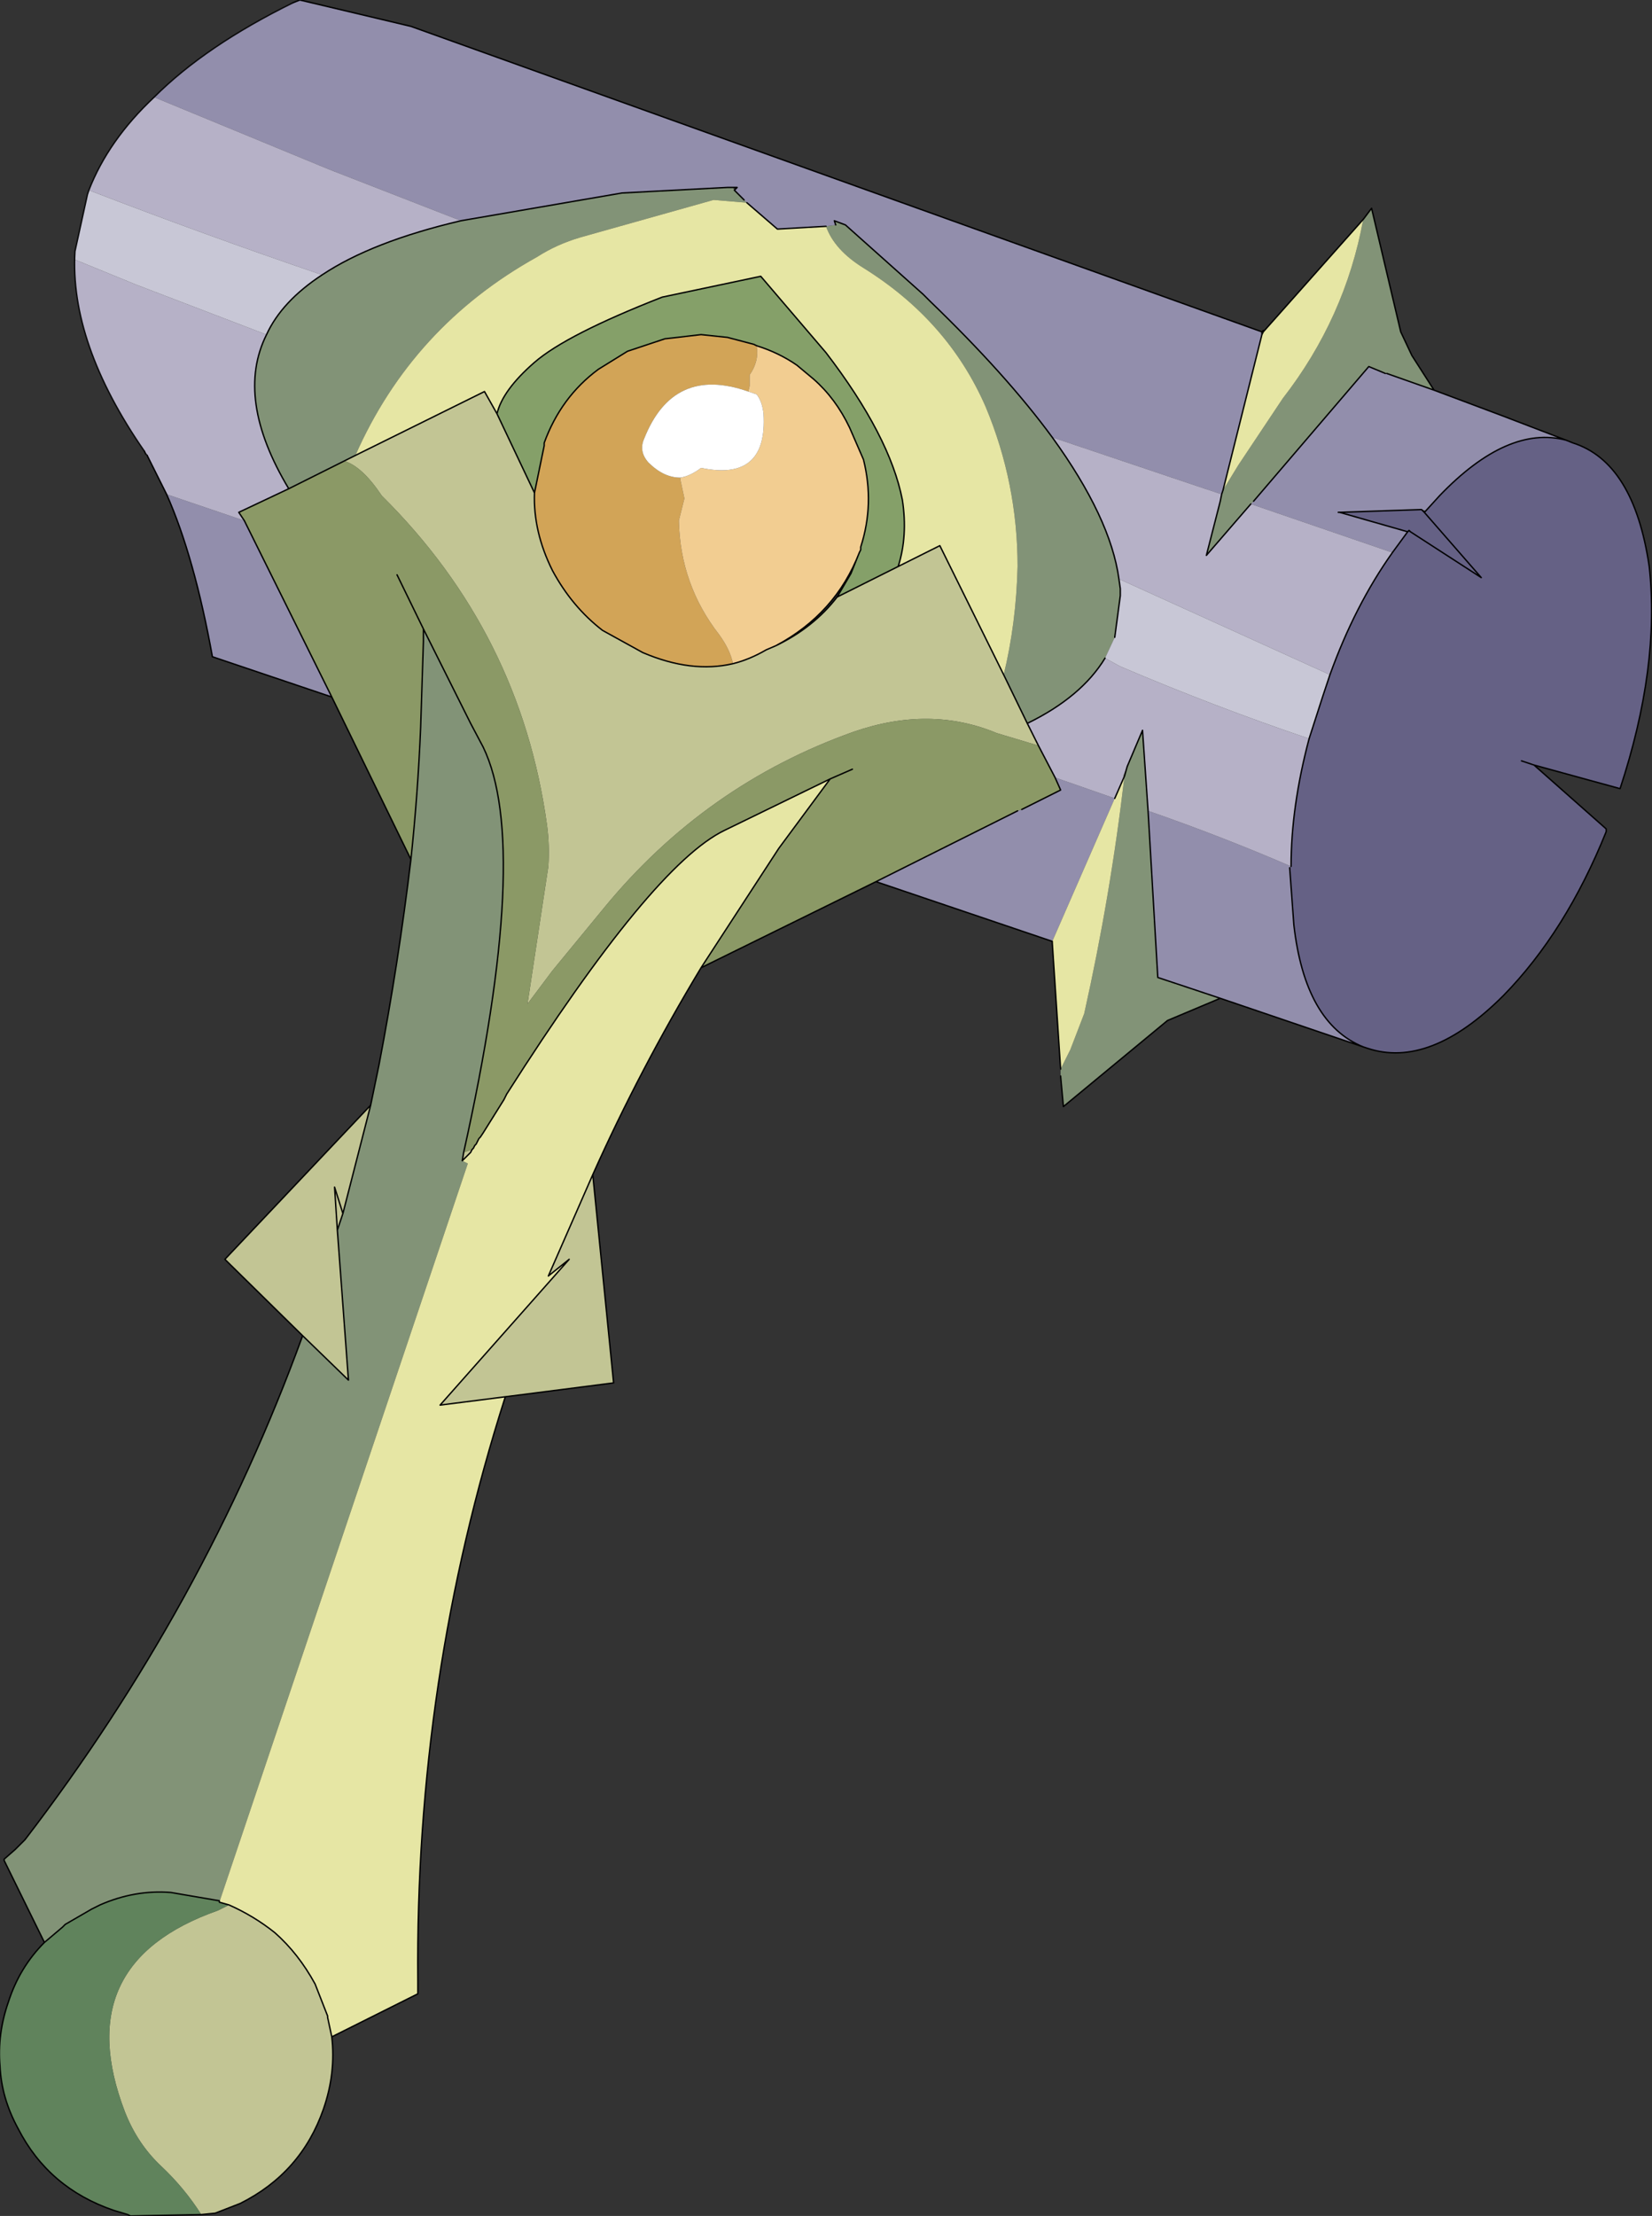 <?xml version="1.0"?>
<svg xmlns="http://www.w3.org/2000/svg" xmlns:xlink="http://www.w3.org/1999/xlink" width="59.5px" height="79.8px"><rect width="100%" height="100%" fill="#333333" stroke="none"/><g transform="matrix(1, 0, 0, 1, -238.9, -142.2)"><use xlink:href="#object-0" width="59.5" height="79.8" transform="matrix(1, 0, 0, 1, 238.9, 142.2)"/></g><defs><g transform="matrix(1, 0, 0, 1, 29.7, 39.9)" id="object-0"><path fill-rule="evenodd" fill="#829377" stroke="none" d="M0.4 -31.8L0.35 -31.95L0.75 -31.8L3.55 -29.3L3.8 -29.05Q6.55 -26.4 8.2 -24.15Q10.3 -21.25 10.6 -19.05L10.65 -18.7L10.65 -18.45L10.45 -16.95L10.1 -16.2Q9.25 -14.8 7.3 -13.85L6.45 -15.6Q6.9 -17.45 6.95 -19.5Q6.95 -22.5 5.8 -25.25Q4.45 -28.35 1.4 -30.25Q0.35 -30.9 0.05 -31.75L0.4 -31.8M-13.1 -31.95L-7.3 -32.95L-3.5 -33.15L-3.3 -33.15L-3.25 -33.05L-2.9 -32.7L-2.8 -32.6L-4 -32.7L-8.8 -31.35Q-9.65 -31.1 -10.35 -30.65Q-14.85 -28.15 -16.9 -23.5L-17.3 -23.3L-19.3 -22.3Q-21.25 -25.55 -20.1 -27.85Q-19.55 -29.05 -18.1 -30Q-16.3 -31.2 -13.1 -31.95M14.35 -22.25L14.9 -23.15L16.5 -25.55Q18.75 -28.45 19.4 -32L19.7 -32.4L20.75 -27.95L21.15 -27.1L21.95 -25.85L20.25 -26.45L20.2 -26.45L19.6 -26.7L15.45 -21.85L15.35 -21.75L13.75 -19.9L14.25 -21.85L14.35 -22.25M14.25 -3.95L12.35 -3.15L8.6 -0.05L8.5 -1.15L8.5 -1.4L8.85 -2.1L9.35 -3.4Q10.3 -7.65 10.8 -11.95L10.9 -12.3L11.45 -13.6L11.65 -10.7L12 -4.7L14.25 -3.95M-28.1 30.05L-29.55 27.1L-29.55 27.05L-29.15 26.7L-28.8 26.35Q-22.35 17.95 -18.8 8.2L-17.15 9.8L-17.55 4.4L-17.35 3.8L-16.35 -0.1L-16.05 -1.55Q-15.35 -5.2 -14.9 -8.95Q-14.65 -11.3 -14.55 -13.7L-14.45 -16.8L-14.45 -17.25L-14.2 -16.75L-14 -16.35L-12.75 -13.85L-12.3 -13Q-10.55 -9.4 -13 1.6L-13.05 1.9L-12.85 2L-21.8 28.6L-21.8 28.55L-23.55 28.25Q-24.85 28.15 -26.1 28.7L-26.4 28.85L-27.35 29.4L-27.45 29.5L-28.1 30.05M10.9 -12.3L10.8 -11.95L10.75 -11.95L10.9 -12.3"/><path fill-rule="evenodd" fill="#928eac" stroke="none" d="M8.2 -24.15Q6.55 -26.4 3.8 -29.05L3.55 -29.3L0.75 -31.8L0.35 -31.95L0.4 -31.8L0.05 -31.75L-1.7 -31.65L-2.8 -32.6L-2.9 -32.7L-3.25 -33.05L-3.15 -33.15L-3.3 -33.15L-3.5 -33.15L-7.3 -32.95L-13.1 -31.95L-17.85 -33.8L-24.15 -36.4Q-22.3 -38.25 -19.15 -39.8L-18.9 -39.9L-14.9 -38.95L15.75 -27.95L15.75 -27.85L14.35 -22.25L14.3 -22.1L13.4 -22.4L8.2 -24.15M15.35 -21.75L15.45 -21.85L19.6 -26.7L20.2 -26.45L20.25 -26.45L24.35 -24.95L26.7 -24.05Q24.6 -24.6 22.15 -22.05L21.65 -21.5L21.5 -21.55L18.55 -21.45L18.5 -21.45L18.55 -21.45L21 -20.75L20.45 -20L15.35 -21.75M19.4 -2.2L14.25 -3.95L12 -4.7L11.65 -10.7Q14.25 -9.8 16.8 -8.7L16.75 -8.65L16.9 -6.6Q17.3 -3.05 19.4 -2.2M8.2 -6L1.85 -8.15L6.95 -10.7L7.1 -10.75L8.5 -11.45L8.3 -11.9L10.45 -11.15L8.2 -6M-17.75 -14.8L-22.05 -16.25Q-22.7 -19.85 -23.7 -22.1L-20.9 -21.15L-17.75 -14.8"/><path fill-rule="evenodd" fill="#e6e6a4" stroke="none" d="M0.05 -31.75Q0.35 -30.9 1.4 -30.25Q4.45 -28.35 5.8 -25.25Q6.95 -22.5 6.95 -19.5Q6.9 -17.45 6.45 -15.6L4.15 -20.25L2.65 -19.5Q3 -20.6 2.8 -21.9Q2.35 -24.2 0.05 -27.2L-2.3 -29.95L-5.85 -29.2Q-9.3 -27.85 -10.45 -26.85Q-11.6 -25.85 -11.8 -25L-12.25 -25.8L-16.9 -23.5Q-14.85 -28.15 -10.35 -30.65Q-9.65 -31.1 -8.8 -31.35L-4 -32.7L-2.8 -32.6L-1.7 -31.65L0.05 -31.75M14.3 -22.1L14.35 -22.25L15.75 -27.85L15.8 -27.95L19.4 -32Q18.75 -28.45 16.5 -25.55L14.9 -23.15L14.35 -22.25L14.25 -21.85L14.3 -22.1M8.5 -1.4L8.2 -5.95L8.2 -6L10.45 -11.15L10.8 -11.95Q10.3 -7.65 9.35 -3.4L8.85 -2.1L8.5 -1.4M-4.45 -5.05Q-6.65 -1.4 -8.35 2.4L-9.95 6.05L-9.2 5.45L-13.85 10.7L-11.5 10.4Q-14.75 20.55 -14.65 31.45L-14.65 31.55L-14.65 31.9L-17.75 33.45L-17.9 32.75L-17.9 32.7L-18.35 31.55Q-18.95 30.45 -19.8 29.7Q-20.55 29.1 -21.45 28.7L-21.8 28.6L-12.85 2L-13.05 1.9L-12.75 1.6L-12.7 1.5L-12.65 1.45L-12.6 1.35L-12.55 1.3L-12.45 1.1L-12.4 1.05L-12.3 0.9L-11.55 -0.3L-11.45 -0.5Q-6.2 -8.75 -3.6 -10L0.2 -11.85L-1.65 -9.35L-4.45 -5.05"/><path fill-rule="evenodd" fill="#c2c594" stroke="none" d="M6.45 -15.6L7.3 -13.85L7.7 -13.05L6.2 -13.5Q3.8 -14.5 1.05 -13.55Q-4.3 -11.65 -7.95 -7.2L-9.8 -4.95L-10.7 -3.75L-9.95 -8.7Q-9.9 -9.45 -10 -10.2Q-10.95 -17.1 -15.95 -22.05Q-16.65 -23.1 -17.3 -23.3L-16.9 -23.5L-12.25 -25.8L-11.8 -25L-10.45 -22.15Q-10.5 -20.75 -9.8 -19.35Q-9.1 -18.05 -8 -17.2L-6.55 -16.4Q-4.8 -15.65 -3.3 -16Q-2.7 -16.15 -2.1 -16.5L-1.75 -16.65Q-0.4 -17.3 0.45 -18.4L2.65 -19.5L4.15 -20.25L6.45 -15.6M-8.35 2.4L-7.6 9.9L-11.5 10.4L-13.85 10.7L-9.2 5.45L-9.95 6.05L-8.35 2.4M-17.75 33.45Q-17.6 34.75 -18.05 36.05Q-18.85 38.35 -21.05 39.45L-21.95 39.8L-22.45 39.85Q-23.05 38.9 -23.9 38.1Q-24.75 37.3 -25.2 36.15Q-27.25 30.8 -21.85 28.9L-21.45 28.7Q-20.55 29.1 -19.8 29.7Q-18.95 30.45 -18.35 31.55L-17.9 32.7L-17.9 32.75L-17.75 33.45M-18.8 8.2L-21.6 5.45L-16.35 -0.1L-17.35 3.8L-17.65 2.85L-17.55 4.4L-17.15 9.8L-18.8 8.2M-11.55 -0.3L-11.45 -0.55L-11.45 -0.5L-11.55 -0.3M-12.7 1.5L-12.75 1.6L-13.05 1.9L-13 1.6L-12.7 1.5M-17.55 4.4L-17.65 2.85L-17.35 3.8L-17.55 4.4"/><path fill-rule="evenodd" fill="#b6b1c7" stroke="none" d="M7.3 -13.85Q9.25 -14.8 10.1 -16.2L10.65 -15.9Q14.05 -14.45 17.45 -13.3Q16.8 -10.85 16.8 -8.7Q14.25 -9.8 11.65 -10.7L11.45 -13.6L10.9 -12.3L10.75 -11.95L10.8 -11.95L10.45 -11.15L8.3 -11.9L7.7 -13.05L7.3 -13.85M10.6 -19.05Q10.3 -21.25 8.2 -24.15L13.4 -22.4L14.3 -22.1L14.25 -21.85L13.75 -19.9L15.35 -21.75L20.45 -20Q19.1 -18.1 18.2 -15.6L10.6 -19.05M-24.15 -36.4L-17.85 -33.8L-13.1 -31.95Q-16.3 -31.2 -18.1 -30Q-22.35 -31.45 -26.5 -33.05Q-25.8 -34.85 -24.15 -36.4M20.25 -26.45L21.95 -25.85L24.35 -24.95L20.25 -26.45M-23.7 -22.1L-24.4 -23.5L-24.45 -23.55L-24.5 -23.65Q-27.2 -27.55 -27 -30.85L-27 -30.55L-24.8 -29.65L-20.1 -27.85Q-21.25 -25.55 -19.3 -22.3L-21.1 -21.45L-20.9 -21.15L-23.7 -22.1"/><path fill-rule="evenodd" fill="#c8c7d6" stroke="none" d="M10.1 -16.2L10.45 -16.95L10.65 -18.45L10.65 -18.7L10.6 -19.05L18.2 -15.6L17.95 -14.85L17.45 -13.3Q14.05 -14.45 10.65 -15.9L10.1 -16.2M-27 -30.85L-26.55 -32.9L-26.5 -33.05Q-22.35 -31.45 -18.1 -30Q-19.55 -29.05 -20.1 -27.85L-24.8 -29.65L-27 -30.55L-27 -30.85"/><path fill-rule="evenodd" fill="#85a069" stroke="none" d="M-11.8 -25Q-11.6 -25.85 -10.45 -26.85Q-9.3 -27.85 -5.85 -29.2L-2.3 -29.95L0.05 -27.2Q2.35 -24.2 2.8 -21.9Q3 -20.6 2.65 -19.5L0.45 -18.4L0.95 -19.25L1.25 -20L1.3 -20.1L1.3 -20.2Q1.8 -21.75 1.4 -23.35L0.9 -24.5Q0.4 -25.55 -0.4 -26.25L-1 -26.75Q-1.65 -27.2 -2.45 -27.45L-2.55 -27.5L-3.5 -27.75L-4.45 -27.85L-5.3 -27.75L-5.75 -27.7L-7.1 -27.25L-8.15 -26.6Q-9.5 -25.6 -10.1 -23.95L-10.1 -23.85L-10.45 -22.15L-11.8 -25"/><path fill-rule="evenodd" fill="#d2a457" stroke="none" d="M-10.45 -22.15L-10.1 -23.85L-10.1 -23.95Q-9.5 -25.6 -8.15 -26.6L-7.1 -27.25L-5.75 -27.7L-5.3 -27.75L-4.45 -27.85L-3.5 -27.75L-2.55 -27.5L-2.45 -27.45Q-2.35 -26.9 -2.7 -26.4L-2.7 -26L-2.75 -25.8Q-5.45 -26.75 -6.5 -24.1Q-6.7 -23.65 -6.35 -23.25Q-5.8 -22.7 -5.2 -22.7L-5.2 -22.65L-5.05 -21.95L-5.25 -21.15Q-5.2 -18.85 -3.8 -17.05Q-3.4 -16.5 -3.3 -16Q-4.8 -15.65 -6.55 -16.4L-8 -17.2Q-9.1 -18.05 -9.8 -19.35Q-10.5 -20.75 -10.45 -22.15"/><path fill-rule="evenodd" fill="#f2cd91" stroke="none" d="M-2.45 -27.45Q-1.65 -27.2 -1 -26.75L-0.4 -26.25Q0.4 -25.55 0.9 -24.5L1.4 -23.35Q1.8 -21.75 1.3 -20.2L1.3 -20.1L1.25 -20Q0.4 -17.8 -1.75 -16.65L-2.1 -16.5Q-2.7 -16.15 -3.3 -16Q-3.4 -16.5 -3.8 -17.05Q-5.2 -18.85 -5.25 -21.15L-5.05 -21.95L-5.2 -22.65L-5.2 -22.7Q-4.85 -22.75 -4.45 -23.05Q-2.05 -22.55 -2.2 -25Q-2.25 -25.45 -2.45 -25.7L-2.75 -25.8L-2.7 -26L-2.7 -26.4Q-2.35 -26.9 -2.45 -27.45"/><path fill-rule="evenodd" fill="#ffffff" stroke="none" d="M-2.75 -25.8L-2.45 -25.7Q-2.25 -25.45 -2.2 -25Q-2.05 -22.55 -4.45 -23.05Q-4.85 -22.75 -5.2 -22.7Q-5.8 -22.7 -6.35 -23.25Q-6.7 -23.65 -6.5 -24.1Q-5.45 -26.75 -2.75 -25.8"/><path fill-rule="evenodd" fill="#656185" stroke="none" d="M21 -20.75L18.55 -21.45L21.5 -21.55L21.6 -21.45L23.65 -19.1L21.1 -20.75L21.05 -20.8L21 -20.75L21.1 -20.75L23.65 -19.1L21.6 -21.45L21.65 -21.5L22.15 -22.05Q24.6 -24.6 26.7 -24.05L26.95 -23.95Q29.15 -23.25 29.7 -19.5Q30.1 -15.9 28.65 -11.5L25.55 -12.35L28.15 -10.05L28.15 -9.95Q26.7 -6.35 24.45 -4.05Q21.8 -1.4 19.55 -2.15L19.4 -2.2Q17.3 -3.05 16.9 -6.6L16.75 -8.65L16.8 -8.7Q16.8 -10.85 17.45 -13.3L17.95 -14.85L18.2 -15.6Q19.1 -18.1 20.45 -20L21 -20.75M25.1 -12.5L25.55 -12.35L25.1 -12.5"/><path fill-rule="evenodd" fill="#8b9966" stroke="none" d="M1.85 -8.15L-4.45 -5.05L-1.65 -9.35L0.2 -11.85L-3.6 -10Q-6.2 -8.75 -11.45 -0.5L-11.45 -0.55L-11.55 -0.3L-12.3 0.9L-12.4 1.05L-12.45 1.1L-12.55 1.3L-12.6 1.35L-12.65 1.45L-12.7 1.5L-13 1.6Q-10.55 -9.4 -12.3 -13L-12.75 -13.85L-14 -16.35L-14.2 -16.75L-14.45 -17.25L-14.45 -16.8L-14.55 -13.7Q-14.65 -11.3 -14.9 -8.95L-17.75 -14.8L-20.9 -21.15L-21.1 -21.45L-19.3 -22.3L-17.3 -23.3Q-16.65 -23.1 -15.95 -22.05Q-10.95 -17.1 -10 -10.2Q-9.9 -9.45 -9.95 -8.7L-10.7 -3.75L-9.8 -4.95L-7.95 -7.2Q-4.3 -11.65 1.05 -13.55Q3.8 -14.5 6.2 -13.5L7.7 -13.05L8.3 -11.9L8.5 -11.45L7.1 -10.75L6.95 -10.7L1.85 -8.15M1 -12.2L0.2 -11.85L1 -12.2M-14.45 -17.25L-15.4 -19.2L-14.45 -17.25"/><path fill-rule="evenodd" fill="#60835c" stroke="none" d="M-22.45 39.85L-25 39.9L-25.1 39.85L-25.6 39.7Q-27.95 38.9 -29.05 36.75Q-29.65 35.65 -29.7 34.5Q-29.8 33.35 -29.4 32.2Q-29 30.95 -28.1 30.05L-27.45 29.5L-27.35 29.4L-26.4 28.85L-26.1 28.7Q-24.85 28.15 -23.55 28.25L-21.8 28.55L-21.8 28.6L-21.45 28.7L-21.85 28.9Q-27.25 30.8 -25.2 36.15Q-24.75 37.3 -23.9 38.1Q-23.05 38.9 -22.45 39.85"/><path fill="none" stroke="#000000" stroke-width="0.05" stroke-linecap="round" stroke-linejoin="round" d="M8.2 -24.15Q6.55 -26.4 3.8 -29.05L3.55 -29.3L0.75 -31.8L0.35 -31.95L0.4 -31.8M6.45 -15.6L7.3 -13.85Q9.25 -14.8 10.1 -16.2M10.45 -16.95L10.65 -18.45L10.65 -18.7L10.6 -19.05Q10.3 -21.25 8.2 -24.15M14.3 -22.1L14.35 -22.25L15.75 -27.85L15.75 -27.95L-14.9 -38.95L-18.9 -39.9L-19.15 -39.8M-13.1 -31.95L-7.3 -32.95L-3.5 -33.15L-3.3 -33.15L-3.15 -33.15L-3.25 -33.05L-2.9 -32.7M-2.8 -32.6L-1.7 -31.65L0.05 -31.75M-16.9 -23.5L-12.25 -25.8L-11.8 -25Q-11.6 -25.85 -10.45 -26.85Q-9.3 -27.85 -5.85 -29.2L-2.3 -29.95L0.05 -27.2Q2.35 -24.2 2.8 -21.9Q3 -20.6 2.65 -19.5L4.15 -20.25L6.45 -15.6M-10.45 -22.15L-10.1 -23.85L-10.1 -23.95Q-9.5 -25.6 -8.15 -26.6L-7.1 -27.25L-5.75 -27.7L-5.3 -27.75L-4.45 -27.85L-3.5 -27.75L-2.55 -27.5L-2.45 -27.45Q-1.65 -27.2 -1 -26.75L-0.4 -26.25Q0.4 -25.55 0.9 -24.5L1.4 -23.35Q1.8 -21.75 1.3 -20.2L1.3 -20.1L1.25 -20L0.95 -19.25L0.45 -18.4L2.65 -19.5M-3.3 -16Q-2.7 -16.15 -2.1 -16.5L-1.75 -16.65Q0.4 -17.8 1.25 -20M19.4 -32L15.8 -27.95L15.75 -27.85M14.3 -22.1L14.25 -21.85L13.75 -19.9L15.35 -21.75M15.45 -21.85L19.6 -26.7L20.2 -26.45M20.25 -26.45L21.95 -25.85L21.15 -27.1L20.75 -27.95L19.7 -32.4L19.4 -32M15.75 -27.95L15.8 -28L15.8 -27.95L15.75 -27.95M18.55 -21.45L18.5 -21.45L18.55 -21.45L21 -20.75L21.05 -20.8L21.1 -20.75L23.65 -19.1L21.6 -21.45L21.5 -21.55L18.55 -21.45M21.6 -21.45L21.65 -21.5L22.15 -22.05Q24.6 -24.6 26.7 -24.05L24.35 -24.95L21.95 -25.85M26.7 -24.05L26.95 -23.95Q29.15 -23.25 29.7 -19.5Q30.1 -15.9 28.65 -11.5L25.55 -12.35L28.15 -10.05L28.15 -9.95Q26.7 -6.35 24.45 -4.05Q21.8 -1.4 19.55 -2.15L19.4 -2.2L14.25 -3.95L12.35 -3.15L8.6 -0.05L8.5 -1.15M8.5 -1.4L8.2 -5.95L8.2 -6L1.85 -8.15L-4.45 -5.05Q-6.65 -1.4 -8.35 2.4L-7.6 9.9L-11.5 10.4Q-14.75 20.55 -14.65 31.45L-14.65 31.55L-14.65 31.9L-17.75 33.45Q-17.6 34.75 -18.05 36.05Q-18.85 38.35 -21.05 39.45L-21.95 39.8L-22.45 39.85L-25 39.9L-25.1 39.85L-25.6 39.7Q-27.95 38.9 -29.05 36.75Q-29.65 35.65 -29.7 34.5Q-29.8 33.35 -29.4 32.2Q-29 30.95 -28.1 30.05L-29.55 27.1L-29.55 27.05L-29.15 26.7L-28.8 26.35Q-22.35 17.95 -18.8 8.2L-21.6 5.45L-16.35 -0.1L-16.05 -1.55Q-15.35 -5.2 -14.9 -8.95L-17.75 -14.8L-22.05 -16.25Q-22.7 -19.85 -23.7 -22.1L-24.4 -23.5M-24.45 -23.55L-24.5 -23.65M-20.9 -21.15L-21.1 -21.45L-19.3 -22.3Q-21.25 -25.55 -20.1 -27.85Q-19.55 -29.05 -18.1 -30Q-16.3 -31.2 -13.1 -31.95M-17.3 -23.3L-19.3 -22.3M-17.3 -23.3L-16.9 -23.5M-10.45 -22.15L-11.8 -25M-13 1.6Q-10.55 -9.4 -12.3 -13L-12.75 -13.85L-14 -16.35L-14.2 -16.75L-14.45 -17.25L-14.45 -16.8L-14.55 -13.7Q-14.65 -11.3 -14.9 -8.95M-3.3 -16Q-4.8 -15.65 -6.55 -16.4L-8 -17.2Q-9.1 -18.05 -9.8 -19.35Q-10.5 -20.75 -10.45 -22.15M-11.45 -0.5Q-6.2 -8.75 -3.6 -10L0.2 -11.85L1 -12.2M-11.45 -0.5L-11.55 -0.3L-12.3 0.9L-12.4 1.05L-12.45 1.1L-12.55 1.3L-12.6 1.35L-12.65 1.45L-12.7 1.5L-12.75 1.6L-13.05 1.9L-13 1.6M-21.8 28.6L-21.45 28.7Q-20.55 29.1 -19.8 29.7Q-18.95 30.45 -18.35 31.55L-17.9 32.7L-17.9 32.75L-17.75 33.45M-15.4 -19.2L-14.45 -17.25M-18.8 8.2L-17.15 9.8L-17.55 4.4L-17.65 2.85L-17.35 3.8L-16.35 -0.1M-8.35 2.4L-9.95 6.05L-9.2 5.45L-13.85 10.7L-11.5 10.4M-17.55 4.4L-17.35 3.8M18.2 -15.6Q19.1 -18.1 20.45 -20L21 -20.75M17.45 -13.3L17.95 -14.85L18.2 -15.6M25.55 -12.35L25.1 -12.5M11.65 -10.7L12 -4.7L14.25 -3.95M19.4 -2.2Q17.3 -3.05 16.9 -6.6L16.75 -8.65M16.8 -8.7Q16.8 -10.85 17.45 -13.3M7.7 -13.05L7.3 -13.85M8.3 -11.9L7.7 -13.05M6.95 -10.7L1.85 -8.15M8.3 -11.9L8.5 -11.45L7.1 -10.75M11.65 -10.7L11.45 -13.6L10.9 -12.3L10.8 -11.95L10.45 -11.15M0.45 -18.4Q-0.4 -17.3 -1.75 -16.65M0.2 -11.85L-1.65 -9.35L-4.45 -5.05M-17.75 -14.8L-20.9 -21.15M-21.8 28.6L-21.8 28.55L-23.55 28.25Q-24.85 28.15 -26.1 28.7L-26.4 28.85L-27.35 29.4L-27.45 29.5L-28.1 30.05"/><path fill="none" stroke="#0b0b0c" stroke-width="0.05" stroke-linecap="round" stroke-linejoin="round" d="M-19.15 -39.8Q-22.3 -38.25 -24.15 -36.4Q-25.8 -34.85 -26.5 -33.05L-26.55 -32.9L-27 -30.85Q-27.2 -27.55 -24.5 -23.65M-24.4 -23.5L-24.45 -23.55"/></g></defs></svg>
